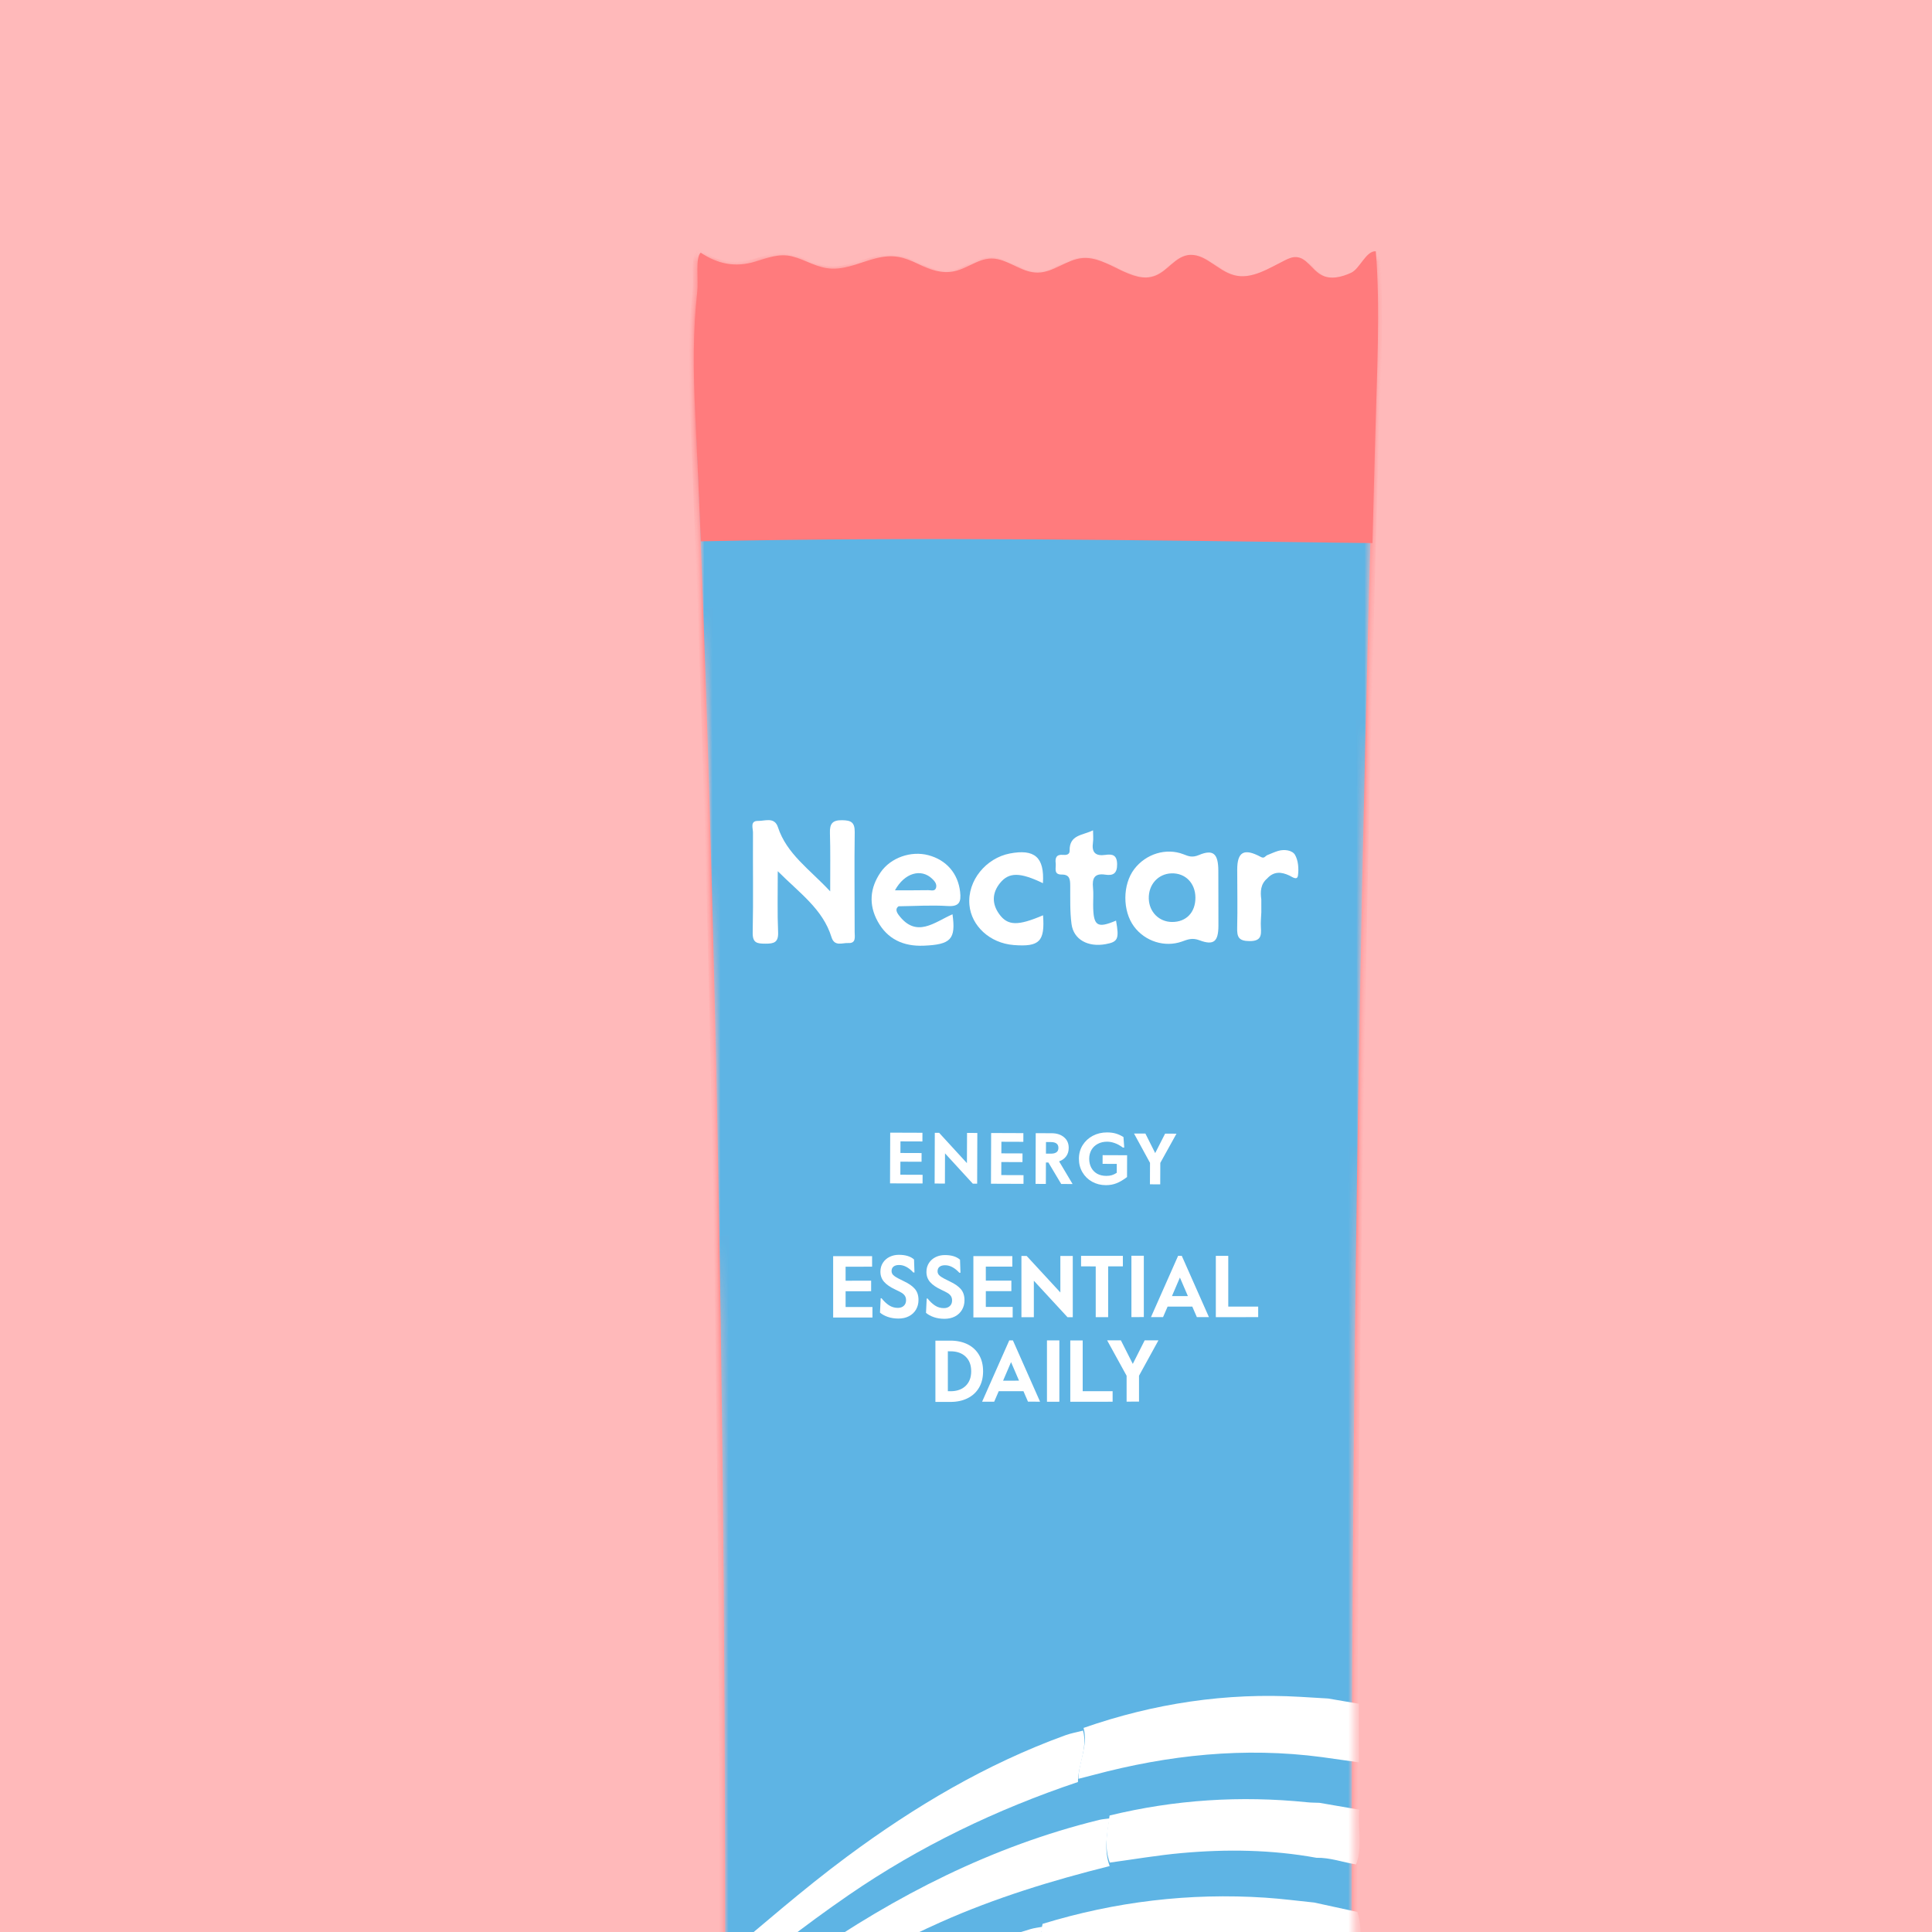 <svg xmlns="http://www.w3.org/2000/svg" fill="none" viewBox="0 0 240 240" height="240" width="240">
<g clip-path="url(#clip0_6008_670)">
<rect fill="#FFB9BA" height="240" width="240"></rect>
<g filter="url(#filter0_d_6008_670)">
<mask height="385" width="87" y="27" x="77" maskUnits="userSpaceOnUse" style="mask-type:luminance" id="mask0_6008_670">
<path fill="white" d="M80.949 343.647C80.989 343.633 81.025 343.613 81.065 343.598C81.043 345.346 81.023 347.152 80.961 349.047C80.962 349.747 80.963 350.448 80.967 351.149C80.967 351.268 80.967 351.385 80.971 351.505C80.839 362.382 80.686 374.768 80.541 385.841C80.49 385.834 80.439 385.839 80.388 385.828C80.362 387.474 80.337 389.124 80.312 390.77C80.37 390.729 80.42 390.681 80.478 390.639C80.451 392.734 80.425 394.774 80.398 396.712C80.321 397.15 80.334 397.602 80.335 398.053C80.338 399.027 80.339 400.002 80.339 400.976C80.292 404.49 80.626 407.362 80.588 409.89C85.367 410.001 89.751 410.674 94.534 410.853C106.636 411.307 118.784 411.105 130.892 410.976C141.662 410.861 152.433 410.676 163.191 410.173C163.047 405.588 162.93 401.001 162.789 396.415C162.792 396.293 162.801 396.17 162.777 396.046C162.757 395.41 162.742 394.773 162.722 394.137C162.749 394.137 162.773 394.138 162.797 394.139C162.798 392.501 162.796 390.863 162.797 389.228C162.722 389.217 162.649 389.209 162.577 389.198C162.507 386.772 162.43 384.349 162.363 381.922C162.484 381.305 162.31 380.643 162.407 380.022C162.374 380.005 162.341 379.989 162.305 379.976C162.286 379.302 162.266 378.629 162.246 377.959C162.511 377.24 162.274 376.448 162.389 375.707C162.318 375.668 162.249 375.63 162.178 375.591C162.11 373.072 162.02 370.554 162.003 368.058C162.001 366.654 161.997 365.252 161.995 363.848C161.941 363.816 161.888 363.787 161.837 363.755C161.811 362.728 161.8 361.701 161.777 360.674C161.845 360.713 161.914 360.749 161.979 360.787C161.972 359.002 161.968 357.213 161.96 355.428C161.858 355.416 161.765 355.38 161.669 355.353C161.641 354.055 161.621 352.758 161.593 351.461C161.581 349.217 161.57 346.974 161.562 344.73C161.525 344.73 161.496 344.713 161.459 344.706C161.321 338.032 161.171 331.36 161.057 324.686C161.084 324.699 161.111 324.715 161.138 324.728C161.021 322.457 161.244 320.168 160.922 317.91C160.812 310.948 160.759 303.983 160.707 297.034C160.698 294.677 160.689 292.323 160.684 289.966C160.654 289.956 160.627 289.944 160.6 289.934C160.579 287.963 160.555 285.996 160.534 284.029C160.576 284.049 160.62 284.068 160.662 284.085C160.654 281.829 160.649 279.573 160.641 277.318C160.578 277.307 160.521 277.278 160.461 277.264C160.253 252.044 160.214 226.821 160.335 201.597C160.459 176.376 160.743 151.153 161.181 125.934C161.619 100.714 162.207 75.499 162.944 50.288C163.148 43.312 163.64 34.57 163.08 27.63C161.872 27.537 161.08 29.784 159.994 30.285C158.806 30.828 157.373 31.169 156.236 30.522C155.113 29.885 154.429 28.374 153.145 28.301C152.657 28.273 152.184 28.473 151.744 28.689C149.697 29.683 147.537 31.112 145.349 30.505C143.283 29.932 141.664 27.62 139.557 27.998C138.008 28.278 137.053 29.925 135.59 30.508C132.605 31.693 129.662 28.035 126.468 28.287C124.511 28.442 122.854 30.055 120.894 30.066C119.062 30.077 117.636 28.759 115.91 28.376C113.775 27.906 112.425 29.448 110.425 29.854C108.875 30.167 107.428 29.62 106.041 28.951C104.128 28.029 102.903 27.656 100.723 28.177C98.91 28.61 97.162 29.492 95.258 29.443C93.379 29.395 91.986 28.341 90.237 27.894C88.63 27.483 87.173 28.054 85.637 28.512C83.05 29.281 80.88 28.752 78.816 27.368C78.131 28.008 78.537 30.756 78.371 32.227C77.803 37.313 77.837 42.061 78.055 47.183C78.285 52.588 78.502 57.992 78.708 63.396C80.348 106.639 81.209 149.907 81.557 193.178C81.734 215.466 81.773 237.754 81.715 260.042C81.484 261.096 81.449 262.149 81.701 263.207C81.697 264.844 81.684 266.482 81.68 268.119C81.631 268.146 81.585 268.175 81.536 268.202C81.539 269.554 81.542 270.909 81.545 272.261C81.585 272.237 81.621 272.217 81.661 272.193C81.654 273.453 81.651 274.71 81.644 275.969C81.614 275.975 81.589 275.989 81.559 275.995C81.56 277.565 81.563 279.132 81.564 280.702C81.582 280.691 81.604 280.682 81.622 280.67C81.612 282.298 81.609 283.93 81.599 285.558C81.519 286.229 81.563 286.912 81.591 287.595C81.588 287.724 81.591 287.856 81.591 287.986C81.596 288.268 81.604 288.548 81.588 288.821C81.575 290.72 81.561 292.615 81.548 294.514C81.547 294.668 81.541 294.818 81.543 294.972C81.525 297.405 81.502 299.835 81.482 302.268C81.195 303.628 81.341 305.048 81.246 306.435C81.317 306.412 81.378 306.38 81.448 306.357C81.436 307.795 81.425 309.233 81.411 310.667C81.359 310.693 81.307 310.72 81.258 310.746C81.264 312.873 81.272 314.999 81.277 317.126C81.305 317.111 81.332 317.096 81.359 317.082C81.343 318.876 81.332 320.667 81.315 322.461C81.268 322.798 81.283 323.148 81.284 323.496C81.284 324.107 81.287 324.722 81.287 325.333C81.26 327.677 81.217 331.369 81.166 335.913C80.777 338.481 81.172 341.081 80.958 343.657L80.949 343.647Z"></path>
</mask>
<g mask="url(#mask0_6008_670)">
<mask fill="white" id="path-2-inside-1_6008_670">
<path d="M80.949 343.647C80.989 343.632 81.025 343.612 81.065 343.598C81.043 345.345 81.023 347.152 80.961 349.046C80.962 349.747 80.963 350.447 80.967 351.148C80.967 351.268 80.968 351.384 80.971 351.504C80.84 362.382 80.686 374.767 80.542 385.841C80.49 385.833 80.439 385.838 80.388 385.827C80.363 387.474 80.337 389.123 80.312 390.769C80.37 390.728 80.42 390.68 80.478 390.639C80.451 392.734 80.425 394.773 80.399 396.711C80.322 397.149 80.335 397.601 80.336 398.053C80.339 399.027 80.339 400.001 80.339 400.975C80.292 404.489 80.626 407.361 80.588 409.889C85.367 410.001 89.752 410.673 94.535 410.852C106.637 411.307 118.786 411.105 130.893 410.975C141.663 410.861 152.435 410.675 163.193 410.173C163.049 405.588 162.932 401 162.791 396.415C162.794 396.292 162.803 396.17 162.779 396.046C162.759 395.41 162.744 394.773 162.723 394.137C162.751 394.137 162.775 394.138 162.799 394.139C162.8 392.501 162.798 390.863 162.799 389.228C162.723 389.217 162.651 389.209 162.579 389.198C162.509 386.772 162.432 384.349 162.365 381.922C162.486 381.305 162.312 380.643 162.409 380.021C162.376 380.005 162.343 379.989 162.307 379.976C162.288 379.302 162.268 378.629 162.248 377.959C162.513 377.24 162.276 376.447 162.391 375.707C162.319 375.668 162.251 375.629 162.179 375.591C162.111 373.072 162.022 370.554 162.005 368.058C162.003 366.654 161.998 365.252 161.997 363.848C161.943 363.816 161.889 363.787 161.839 363.755C161.813 362.728 161.802 361.701 161.779 360.674C161.847 360.713 161.916 360.749 161.981 360.787C161.974 359.002 161.969 357.213 161.962 355.428C161.859 355.416 161.767 355.38 161.671 355.353C161.642 354.055 161.623 352.758 161.594 351.461C161.583 349.217 161.572 346.974 161.563 344.73C161.527 344.73 161.497 344.713 161.461 344.706C161.323 338.032 161.173 331.36 161.059 324.686C161.086 324.699 161.112 324.715 161.139 324.728C161.023 322.457 161.245 320.168 160.923 317.91C160.813 310.948 160.761 303.983 160.708 297.035C160.699 294.677 160.691 292.324 160.685 289.967C160.655 289.957 160.628 289.944 160.602 289.934C160.58 287.963 160.556 285.996 160.535 284.029C160.577 284.049 160.622 284.068 160.664 284.085C160.655 281.829 160.65 279.574 160.642 277.318C160.579 277.307 160.523 277.278 160.463 277.264C160.254 252.044 160.215 226.822 160.336 201.597C160.46 176.376 160.744 151.153 161.181 125.934C161.619 100.715 162.207 75.5 162.944 50.288C163.148 43.312 163.64 34.571 163.08 27.63C161.872 27.538 161.08 29.785 159.993 30.285C158.806 30.829 157.373 31.17 156.236 30.523C155.113 29.885 154.429 28.374 153.145 28.301C152.656 28.273 152.184 28.473 151.744 28.689C149.697 29.684 147.537 31.112 145.348 30.506C143.282 29.933 141.664 27.62 139.557 27.999C138.007 28.278 137.052 29.925 135.589 30.508C132.605 31.694 129.661 28.035 126.467 28.287C124.51 28.442 122.853 30.056 120.893 30.066C119.061 30.077 117.635 28.759 115.909 28.377C113.774 27.907 112.423 29.448 110.424 29.854C108.874 30.167 107.427 29.62 106.039 28.951C104.127 28.029 102.902 27.656 100.722 28.177C98.909 28.61 97.161 29.492 95.257 29.443C93.378 29.395 91.985 28.341 90.236 27.894C88.628 27.483 87.171 28.054 85.636 28.512C83.048 29.281 80.879 28.752 78.815 27.368C78.129 28.008 78.535 30.756 78.369 32.227C77.801 37.313 77.835 42.061 78.054 47.183C78.283 52.587 78.501 57.992 78.706 63.396C80.347 106.638 81.208 149.907 81.556 193.177C81.734 215.465 81.772 237.753 81.715 260.041C81.483 261.096 81.448 262.149 81.7 263.206C81.696 264.844 81.683 266.481 81.679 268.119C81.63 268.145 81.584 268.175 81.535 268.201C81.538 269.553 81.541 270.908 81.544 272.26C81.584 272.237 81.621 272.216 81.661 272.193C81.654 273.452 81.65 274.709 81.644 275.969C81.613 275.974 81.589 275.989 81.558 275.994C81.559 277.564 81.563 279.132 81.564 280.702C81.582 280.69 81.603 280.681 81.622 280.67C81.612 282.298 81.608 283.929 81.599 285.558C81.519 286.229 81.562 286.912 81.591 287.595C81.588 287.724 81.591 287.856 81.59 287.985C81.596 288.268 81.604 288.548 81.588 288.821C81.575 290.719 81.561 292.615 81.548 294.513C81.547 294.667 81.54 294.817 81.543 294.971C81.525 297.404 81.502 299.834 81.481 302.267C81.194 303.627 81.341 305.048 81.246 306.434C81.316 306.411 81.377 306.379 81.448 306.356C81.436 307.794 81.425 309.232 81.411 310.666C81.359 310.693 81.307 310.719 81.258 310.746C81.263 312.872 81.272 314.999 81.277 317.125C81.304 317.11 81.332 317.096 81.359 317.081C81.343 318.875 81.332 320.666 81.315 322.46C81.267 322.797 81.283 323.148 81.284 323.495C81.284 324.107 81.287 324.721 81.287 325.333C81.259 327.676 81.217 331.369 81.166 335.912C80.777 338.48 81.172 341.081 80.958 343.656L80.949 343.647Z"></path>
</mask>
<path mask="url(#path-2-inside-1_6008_670)" stroke-width="0.687" stroke="#FF7B7D" fill="#5EB4E4" d="M80.949 343.647C80.989 343.632 81.025 343.612 81.065 343.598C81.043 345.345 81.023 347.152 80.961 349.046C80.962 349.747 80.963 350.447 80.967 351.148C80.967 351.268 80.968 351.384 80.971 351.504C80.84 362.382 80.686 374.767 80.542 385.841C80.49 385.833 80.439 385.838 80.388 385.827C80.363 387.474 80.337 389.123 80.312 390.769C80.37 390.728 80.42 390.68 80.478 390.639C80.451 392.734 80.425 394.773 80.399 396.711C80.322 397.149 80.335 397.601 80.336 398.053C80.339 399.027 80.339 400.001 80.339 400.975C80.292 404.489 80.626 407.361 80.588 409.889C85.367 410.001 89.752 410.673 94.535 410.852C106.637 411.307 118.786 411.105 130.893 410.975C141.663 410.861 152.435 410.675 163.193 410.173C163.049 405.588 162.932 401 162.791 396.415C162.794 396.292 162.803 396.17 162.779 396.046C162.759 395.41 162.744 394.773 162.723 394.137C162.751 394.137 162.775 394.138 162.799 394.139C162.8 392.501 162.798 390.863 162.799 389.228C162.723 389.217 162.651 389.209 162.579 389.198C162.509 386.772 162.432 384.349 162.365 381.922C162.486 381.305 162.312 380.643 162.409 380.021C162.376 380.005 162.343 379.989 162.307 379.976C162.288 379.302 162.268 378.629 162.248 377.959C162.513 377.24 162.276 376.447 162.391 375.707C162.319 375.668 162.251 375.629 162.179 375.591C162.111 373.072 162.022 370.554 162.005 368.058C162.003 366.654 161.998 365.252 161.997 363.848C161.943 363.816 161.889 363.787 161.839 363.755C161.813 362.728 161.802 361.701 161.779 360.674C161.847 360.713 161.916 360.749 161.981 360.787C161.974 359.002 161.969 357.213 161.962 355.428C161.859 355.416 161.767 355.38 161.671 355.353C161.642 354.055 161.623 352.758 161.594 351.461C161.583 349.217 161.572 346.974 161.563 344.73C161.527 344.73 161.497 344.713 161.461 344.706C161.323 338.032 161.173 331.36 161.059 324.686C161.086 324.699 161.112 324.715 161.139 324.728C161.023 322.457 161.245 320.168 160.923 317.91C160.813 310.948 160.761 303.983 160.708 297.035C160.699 294.677 160.691 292.324 160.685 289.967C160.655 289.957 160.628 289.944 160.602 289.934C160.58 287.963 160.556 285.996 160.535 284.029C160.577 284.049 160.622 284.068 160.664 284.085C160.655 281.829 160.65 279.574 160.642 277.318C160.579 277.307 160.523 277.278 160.463 277.264C160.254 252.044 160.215 226.822 160.336 201.597C160.46 176.376 160.744 151.153 161.181 125.934C161.619 100.715 162.207 75.5 162.944 50.288C163.148 43.312 163.64 34.571 163.08 27.63C161.872 27.538 161.08 29.785 159.993 30.285C158.806 30.829 157.373 31.17 156.236 30.523C155.113 29.885 154.429 28.374 153.145 28.301C152.656 28.273 152.184 28.473 151.744 28.689C149.697 29.684 147.537 31.112 145.348 30.506C143.282 29.933 141.664 27.62 139.557 27.999C138.007 28.278 137.052 29.925 135.589 30.508C132.605 31.694 129.661 28.035 126.467 28.287C124.51 28.442 122.853 30.056 120.893 30.066C119.061 30.077 117.635 28.759 115.909 28.377C113.774 27.907 112.423 29.448 110.424 29.854C108.874 30.167 107.427 29.62 106.039 28.951C104.127 28.029 102.902 27.656 100.722 28.177C98.909 28.61 97.161 29.492 95.257 29.443C93.378 29.395 91.985 28.341 90.236 27.894C88.628 27.483 87.171 28.054 85.636 28.512C83.048 29.281 80.879 28.752 78.815 27.368C78.129 28.008 78.535 30.756 78.369 32.227C77.801 37.313 77.835 42.061 78.054 47.183C78.283 52.587 78.501 57.992 78.706 63.396C80.347 106.638 81.208 149.907 81.556 193.177C81.734 215.465 81.772 237.753 81.715 260.041C81.483 261.096 81.448 262.149 81.7 263.206C81.696 264.844 81.683 266.481 81.679 268.119C81.63 268.145 81.584 268.175 81.535 268.201C81.538 269.553 81.541 270.908 81.544 272.26C81.584 272.237 81.621 272.216 81.661 272.193C81.654 273.452 81.65 274.709 81.644 275.969C81.613 275.974 81.589 275.989 81.558 275.994C81.559 277.564 81.563 279.132 81.564 280.702C81.582 280.69 81.603 280.681 81.622 280.67C81.612 282.298 81.608 283.929 81.599 285.558C81.519 286.229 81.562 286.912 81.591 287.595C81.588 287.724 81.591 287.856 81.59 287.985C81.596 288.268 81.604 288.548 81.588 288.821C81.575 290.719 81.561 292.615 81.548 294.513C81.547 294.667 81.54 294.817 81.543 294.971C81.525 297.404 81.502 299.834 81.481 302.267C81.194 303.627 81.341 305.048 81.246 306.434C81.316 306.411 81.377 306.379 81.448 306.356C81.436 307.794 81.425 309.232 81.411 310.666C81.359 310.693 81.307 310.719 81.258 310.746C81.263 312.872 81.272 314.999 81.277 317.125C81.304 317.11 81.332 317.096 81.359 317.081C81.343 318.875 81.332 320.666 81.315 322.46C81.267 322.797 81.283 323.148 81.284 323.495C81.284 324.107 81.287 324.721 81.287 325.333C81.259 327.676 81.217 331.369 81.166 335.912C80.777 338.48 81.172 341.081 80.958 343.656L80.949 343.647Z"></path>
<path fill="white" d="M129.846 227.81C122.678 229.602 115.638 231.757 108.871 234.77C99.644 238.883 91.141 244.177 83.014 250.108C82.452 250.52 81.857 250.885 81.277 251.273C81.272 249.904 81.264 248.532 81.26 247.164C84.887 244.505 88.465 241.769 92.158 239.198C103.297 231.449 115.236 225.352 128.516 222.082C128.941 221.977 129.387 221.952 129.824 221.89C129.518 223.863 129.118 225.837 129.846 227.807L129.846 227.81Z"></path>
<path fill="white" d="M125.911 217.366C115.789 220.766 106.262 225.341 97.451 231.394C91.947 235.176 86.718 239.298 81.575 243.544C80.806 242.337 81.355 240.996 81.186 239.728C86.508 235.312 91.693 230.728 97.259 226.606C105.626 220.407 114.503 215.132 124.338 211.563C125.049 211.304 125.806 211.174 126.54 210.982C127.139 213.192 125.926 215.218 125.905 217.366L125.911 217.366Z"></path>
<path fill="white" d="M125.968 216.968C125.986 214.841 127.202 212.835 126.605 210.647C135.33 207.606 144.301 206.239 153.56 206.79C154.701 206.859 155.845 206.927 156.986 206.995C158.258 207.212 159.53 207.429 160.803 207.646C160.804 210.073 160.809 212.496 160.811 214.923C159.278 214.706 157.744 214.491 156.208 214.274C146.58 213 137.14 214.001 127.817 216.495C127.202 216.661 126.584 216.811 125.965 216.971L125.968 216.968Z"></path>
<path fill="white" d="M121.515 234.989C130.529 232.226 139.75 231.115 149.178 231.735C151.206 231.867 153.224 232.135 155.247 232.339C157.035 232.727 158.823 233.115 160.61 233.505C161.359 235.682 160.791 237.937 161.007 240.145C147.841 236.137 134.666 236.856 121.488 240.067C121.722 238.375 121.096 236.679 121.515 234.989Z"></path>
<path fill="white" d="M129.862 227.38C129.132 225.433 129.533 223.481 129.838 221.53C137.921 219.56 146.107 219.038 154.387 219.884C154.89 219.936 155.4 219.931 155.907 219.953C157.558 220.239 159.213 220.522 160.865 220.808C160.641 223.069 161.297 225.382 160.465 227.606C158.819 227.344 157.23 226.743 155.533 226.781C149.977 225.769 144.374 225.69 138.772 226.196C135.791 226.464 132.834 226.976 129.865 227.377L129.862 227.38Z"></path>
<path fill="white" d="M121.496 235.351C121.078 237.065 121.702 238.785 121.468 240.501C115.472 242.366 109.525 244.348 103.795 246.955C96.442 250.3 89.442 254.251 82.658 258.604C82.231 258.876 81.783 259.115 81.347 259.368C81.343 257.972 81.339 256.576 81.335 255.181C85.978 252.183 90.532 249.043 95.369 246.346C103.227 241.966 111.362 238.224 120.011 235.641C120.493 235.498 121 235.445 121.496 235.351Z"></path>
<path fill="white" d="M95.13 106.735C95.126 103.909 95.167 101.688 95.098 99.469C95.063 98.336 95.398 97.873 96.602 97.889C97.7 97.903 98.192 98.13 98.176 99.369C98.116 103.506 98.173 107.644 98.168 111.782C98.169 112.373 98.38 113.205 97.363 113.148C96.631 113.108 95.664 113.624 95.291 112.418C94.218 108.943 91.343 106.954 88.616 104.223C88.621 107.027 88.554 109.413 88.659 111.789C88.715 113.073 88.151 113.233 87.081 113.226C86.055 113.218 85.475 113.163 85.503 111.835C85.59 107.698 85.512 103.561 85.538 99.422C85.542 98.887 85.141 97.955 86.18 97.976C87.032 97.992 88.21 97.453 88.639 98.759C89.731 102.082 92.532 103.949 95.133 106.732L95.13 106.735Z"></path>
<path fill="white" d="M143.353 107.57C143.354 108.711 143.362 109.855 143.357 110.996C143.35 112.925 142.813 113.486 141.012 112.806C140.088 112.458 139.543 112.707 138.82 112.963C136.696 113.718 134.252 112.945 132.879 111.105C131.426 109.159 131.436 105.887 132.902 103.962C134.353 102.058 136.872 101.292 139.006 102.118C139.642 102.364 140.086 102.571 140.946 102.211C142.741 101.457 143.334 102.087 143.345 104.145C143.35 105.286 143.351 106.43 143.353 107.57ZM140.499 107.499C140.487 105.704 139.255 104.448 137.55 104.49C135.875 104.532 134.656 105.882 134.706 107.636C134.755 109.294 135.982 110.522 137.597 110.531C139.36 110.54 140.51 109.337 140.499 107.499Z"></path>
<path fill="white" d="M103.621 109.645C105.836 112.618 108.095 110.542 110.323 109.575C110.76 112.685 110.12 113.341 106.735 113.477C104.23 113.579 102.237 112.671 101.024 110.449C99.89 108.379 100.057 106.291 101.403 104.347C102.655 102.538 105.161 101.667 107.31 102.231C109.574 102.826 111.012 104.512 111.269 106.791C111.406 108 111.206 108.647 109.719 108.55C107.697 108.421 105.659 108.557 103.627 108.581C103.276 108.82 103.274 109.175 103.621 109.645ZM103.176 106.596C104.711 106.593 106.014 106.606 107.318 106.581C107.655 106.575 108.143 106.771 108.281 106.276C108.409 105.811 108.1 105.445 107.771 105.14C106.424 103.875 104.379 104.406 103.176 106.596Z"></path>
<path fill="white" d="M121.557 105.713C118.737 104.35 117.341 104.329 116.24 105.678C115.237 106.905 115.197 108.257 116.117 109.539C117.18 111.022 118.457 111.03 121.571 109.7C121.813 112.952 121.129 113.645 117.932 113.396C114.95 113.165 112.661 111.005 112.427 108.424C112.147 105.36 114.522 102.59 117.433 102.026C120.507 101.432 121.761 102.472 121.557 105.71L121.557 105.713Z"></path>
<path fill="white" d="M127.781 99.143C127.781 99.756 127.837 100.205 127.774 100.636C127.59 101.885 128.072 102.379 129.323 102.197C130.145 102.078 130.752 102.176 130.772 103.336C130.791 104.523 130.266 104.801 129.291 104.653C127.964 104.45 127.652 105.104 127.778 106.279C127.852 106.971 127.791 107.678 127.795 108.377C127.807 111.039 128.274 111.364 130.637 110.362C131.049 112.642 130.884 113.012 129.323 113.29C127.146 113.678 125.372 112.718 125.11 110.797C124.897 109.231 124.962 107.625 124.947 106.033C124.939 105.269 124.906 104.631 123.888 104.641C122.824 104.65 123.214 103.795 123.143 103.242C123.056 102.577 123.226 102.115 124.041 102.195C124.427 102.232 124.886 102.183 124.874 101.674C124.827 99.673 126.494 99.79 127.784 99.143L127.781 99.143Z"></path>
<path fill="white" d="M149.369 102.252C149.841 102.065 150.301 101.844 150.787 101.7C151.571 101.469 152.538 101.626 152.869 102.19C153.278 102.887 153.35 103.912 153.24 104.749C153.15 105.418 152.533 104.939 152.178 104.767C151.173 104.291 150.238 104.223 149.419 105.121C148.589 105.826 148.55 106.757 148.684 107.732C148.686 108.256 148.685 108.783 148.687 109.307C148.665 109.938 148.591 110.57 148.633 111.197C148.704 112.259 148.626 112.919 147.198 112.906C145.84 112.895 145.658 112.36 145.687 111.23C145.745 108.832 145.693 106.431 145.692 104.028C145.694 101.809 146.542 101.332 148.62 102.45C149.047 102.678 149.143 102.387 149.372 102.249L149.369 102.252Z"></path>
<path fill="white" d="M102.584 136.702L106.589 136.716L106.586 137.796L103.859 137.787L103.854 139.227L106.482 139.236L106.479 140.316L103.851 140.307L103.845 141.927L106.608 141.937L106.605 143.017L102.564 143.002L102.584 136.702ZM108.124 136.722L108.664 136.724L112.116 140.489L112.129 136.736L113.407 136.741L113.386 143.041L112.846 143.039L109.393 139.274L109.381 143.027L108.103 143.022L108.124 136.722ZM115.122 136.747L119.127 136.762L119.124 137.842L116.397 137.832L116.392 139.272L119.02 139.281L119.016 140.361L116.388 140.352L116.383 141.972L119.146 141.982L119.143 143.062L115.102 143.047L115.122 136.747ZM120.661 136.767L122.65 136.774C123.274 136.777 123.781 136.94 124.17 137.266C124.565 137.591 124.761 138.036 124.759 138.6C124.758 139.008 124.652 139.356 124.441 139.643C124.23 139.93 123.938 140.139 123.566 140.27L125.24 143.084L123.827 143.079L122.234 140.409L121.928 140.408L121.919 143.072L120.641 143.067L120.661 136.767ZM122.534 139.312C123.164 139.314 123.48 139.075 123.481 138.595C123.483 138.115 123.169 137.874 122.539 137.872L121.936 137.87L121.931 139.31L122.534 139.312ZM129.373 143.225C128.743 143.223 128.173 143.079 127.664 142.796C127.155 142.512 126.754 142.12 126.462 141.621C126.17 141.122 126.024 140.561 126.026 139.937C126.028 139.313 126.183 138.752 126.491 138.255C126.805 137.758 127.226 137.37 127.755 137.09C128.29 136.81 128.881 136.671 129.529 136.673C129.949 136.675 130.318 136.724 130.636 136.821C130.959 136.918 131.268 137.061 131.561 137.248L131.656 138.553L131.485 138.552C131.132 138.293 130.796 138.109 130.479 138C130.161 137.885 129.846 137.826 129.534 137.825C129.09 137.824 128.7 137.915 128.363 138.1C128.027 138.279 127.765 138.53 127.578 138.853C127.397 139.177 127.306 139.539 127.304 139.941C127.303 140.349 127.386 140.716 127.553 141.04C127.72 141.359 127.962 141.612 128.279 141.799C128.603 141.98 128.986 142.071 129.43 142.073C129.688 142.074 129.917 142.045 130.115 141.985C130.313 141.926 130.517 141.828 130.728 141.691L130.731 140.584L128.967 140.577L128.971 139.497L132.013 139.508L132.004 142.217C131.541 142.57 131.105 142.826 130.697 142.987C130.294 143.147 129.853 143.227 129.373 143.225ZM134.859 140.455L132.873 136.811L134.286 136.816L135.502 139.242L136.734 136.825L138.147 136.83L136.137 140.459L136.128 143.123L134.85 143.119L134.859 140.455Z"></path>
</g>
<path fill="#FF7B7D" d="M78.356 47.172C78.601 52.53 78.834 57.887 79.056 63.247C106.886 62.663 133.365 63.104 162.495 63.465C162.618 58.156 162.716 55.159 162.852 49.846C163.03 42.877 163.489 34.143 162.907 27.214C161.705 27.127 160.925 29.376 159.845 29.881C158.665 30.431 157.24 30.779 156.106 30.138C154.986 29.507 154.3 28.004 153.022 27.935C152.536 27.909 152.066 28.111 151.629 28.329C149.595 29.334 147.45 30.771 145.27 30.176C143.209 29.618 141.593 27.313 139.494 27.702C137.953 27.989 137.009 29.639 135.555 30.229C132.589 31.428 129.646 27.789 126.468 28.057C124.521 28.222 122.877 29.842 120.928 29.863C119.107 29.883 117.68 28.574 115.961 28.201C113.835 27.742 112.496 29.288 110.508 29.704C108.966 30.025 107.52 29.485 106.14 28.825C104.234 27.913 103.013 27.547 100.845 28.079C99.043 28.52 97.306 29.411 95.411 29.372C93.541 29.333 92.151 28.288 90.409 27.849C88.807 27.448 87.359 28.025 85.832 28.491C83.26 29.272 81.099 28.754 79.04 27.383C78.36 28.025 78.774 30.768 78.614 32.238C78.066 37.321 78.117 42.064 78.353 47.179L78.356 47.172Z"></path>
<path fill="white" d="M95.497 152.047L100.335 152.046L100.335 153.353L97.043 153.355L97.043 155.095L100.216 155.093L100.216 156.4L97.044 156.401L97.043 158.36L100.378 158.359L100.379 159.665L95.498 159.665L95.497 152.05L95.497 152.047Z"></path>
<path fill="white" d="M102.287 159.59C101.894 159.453 101.569 159.274 101.315 159.057L101.402 157.272L101.509 157.274C101.799 157.643 102.107 157.933 102.434 158.148C102.761 158.361 103.127 158.47 103.533 158.47C103.837 158.47 104.084 158.386 104.272 158.215C104.46 158.043 104.554 157.812 104.554 157.513C104.552 157.295 104.504 157.113 104.402 156.963C104.301 156.813 104.162 156.687 103.983 156.582C103.804 156.477 103.546 156.346 103.206 156.185C102.597 155.901 102.14 155.587 101.831 155.24C101.522 154.892 101.368 154.468 101.369 153.967C101.369 153.545 101.475 153.176 101.684 152.857C101.894 152.539 102.172 152.295 102.522 152.128C102.87 151.96 103.246 151.878 103.652 151.878C104.484 151.876 105.116 152.071 105.544 152.455L105.599 154.076L105.458 154.073C104.884 153.453 104.295 153.142 103.687 153.142C103.398 153.142 103.169 153.205 103.004 153.334C102.839 153.459 102.755 153.651 102.753 153.903C102.754 154.137 102.863 154.336 103.084 154.5C103.305 154.668 103.709 154.889 104.296 155.165C104.889 155.442 105.34 155.756 105.643 156.106C105.945 156.457 106.099 156.915 106.099 157.481C106.099 157.93 105.995 158.33 105.788 158.683C105.581 159.035 105.29 159.309 104.914 159.504C104.539 159.699 104.104 159.797 103.609 159.796C103.124 159.795 102.683 159.728 102.29 159.59L102.287 159.59Z"></path>
<path fill="white" d="M108.004 159.621C107.61 159.484 107.286 159.305 107.032 159.087L107.119 157.303L107.226 157.305C107.516 157.674 107.823 157.963 108.151 158.179C108.478 158.395 108.841 158.501 109.249 158.5C109.553 158.501 109.801 158.417 109.989 158.245C110.177 158.074 110.27 157.842 110.27 157.544C110.272 157.326 110.22 157.143 110.119 156.994C110.018 156.844 109.879 156.718 109.7 156.613C109.521 156.508 109.263 156.376 108.922 156.215C108.314 155.932 107.854 155.618 107.548 155.271C107.239 154.923 107.085 154.498 107.086 153.997C107.086 153.576 107.192 153.206 107.401 152.888C107.61 152.569 107.889 152.326 108.236 152.158C108.584 151.99 108.96 151.909 109.365 151.908C110.198 151.907 110.829 152.102 111.257 152.486L111.313 154.107L111.171 154.104C110.598 153.483 110.008 153.173 109.4 153.173C109.112 153.173 108.883 153.235 108.715 153.364C108.549 153.49 108.465 153.682 108.466 153.934C108.468 154.168 108.577 154.367 108.798 154.531C109.019 154.699 109.422 154.919 110.009 155.196C110.602 155.473 111.053 155.786 111.356 156.137C111.659 156.488 111.812 156.946 111.813 157.512C111.813 157.961 111.709 158.361 111.502 158.713C111.295 159.066 111.004 159.339 110.628 159.535C110.253 159.73 109.817 159.828 109.323 159.827C108.838 159.826 108.397 159.758 108.004 159.621Z"></path>
<path fill="white" d="M112.917 152.036L117.755 152.036L117.755 153.342L114.462 153.344L114.463 155.084L117.636 155.083L117.636 156.39L114.463 156.391L114.462 158.349L117.798 158.348L117.798 159.655L112.918 159.654L112.917 152.039L112.917 152.036Z"></path>
<path fill="white" d="M118.885 152.018L119.536 152.019L123.722 156.554L123.721 152.021L125.263 152.019L125.264 159.632L124.613 159.631L120.428 155.096L120.428 159.63L118.886 159.631L118.885 152.018Z"></path>
<path fill="white" d="M128.117 153.316L126.293 153.314L126.292 152.008L131.486 152.009L131.487 153.315L129.659 153.314L129.66 159.622L128.115 159.624L128.114 153.316L128.117 153.316Z"></path>
<path fill="white" d="M132.551 151.995L134.089 151.994L134.09 159.612L132.549 159.614L132.548 151.995L132.551 151.995Z"></path>
<path fill="white" d="M138.347 152.003L138.805 152.004L142.177 159.616L140.677 159.615L140.111 158.31L137.044 158.31L136.48 159.614L134.98 159.613L138.35 152L138.347 152.003ZM139.564 157.004L138.573 154.7L137.585 157.006L139.564 157.004Z"></path>
<path fill="white" d="M143.038 152.005L144.58 152.004L144.58 158.312L148.297 158.312L148.297 159.619L143.035 159.62L143.035 152.005L143.038 152.005Z"></path>
<path fill="white" d="M108.199 162.539L110.07 162.538C110.866 162.539 111.573 162.689 112.184 162.988C112.795 163.289 113.271 163.727 113.613 164.299C113.954 164.872 114.124 165.555 114.123 166.345C114.122 167.135 113.954 167.817 113.613 168.391C113.273 168.965 112.797 169.4 112.185 169.701C111.574 170.002 110.867 170.153 110.071 170.152L108.2 170.153L108.199 162.539ZM110.071 168.824C110.867 168.825 111.498 168.602 111.956 168.159C112.417 167.717 112.645 167.11 112.645 166.342C112.646 165.573 112.416 164.969 111.955 164.526C111.494 164.083 110.866 163.864 110.07 163.863L109.745 163.862L109.746 168.82L110.071 168.821L110.071 168.824Z"></path>
<path fill="white" d="M117.371 162.509L117.828 162.51L121.2 170.122L119.701 170.121L119.135 168.816L116.068 168.816L115.503 170.123L114.003 170.122L117.374 162.509L117.371 162.509ZM118.587 167.51L117.597 165.206L116.608 167.512L118.587 167.51Z"></path>
<path fill="white" d="M122.06 162.511L123.598 162.51L123.599 170.128L122.058 170.13L122.057 162.511L122.06 162.511Z"></path>
<path fill="white" d="M124.954 162.515L126.496 162.513L126.496 168.821L130.213 168.822L130.214 170.128L124.955 170.129L124.954 162.515Z"></path>
<path fill="white" d="M131.948 166.897L129.533 162.504L131.241 162.503L132.719 165.429L134.196 162.503L135.905 162.502L133.493 166.896L133.494 170.114L131.951 170.116L131.951 166.897L131.948 166.897Z"></path>
</g>
</g>
<defs>
<filter color-interpolation-filters="sRGB" filterUnits="userSpaceOnUse" height="399.873" width="95.097" y="27.211" x="77.908" id="filter0_d_6008_670">
<feFlood result="BackgroundImageFix" flood-opacity="0"></feFlood>
<feColorMatrix result="hardAlpha" values="0 0 0 0 0 0 0 0 0 0 0 0 0 0 0 0 0 0 127 0" type="matrix" in="SourceAlpha"></feColorMatrix>
<feOffset dy="4" dx="8"></feOffset>
<feComposite operator="out" in2="hardAlpha"></feComposite>
<feColorMatrix values="0 0 0 0 0 0 0 0 0 0 0 0 0 0 0 0 0 0 0.18 0" type="matrix"></feColorMatrix>
<feBlend result="effect1_dropShadow_6008_670" in2="BackgroundImageFix" mode="normal"></feBlend>
<feBlend result="shape" in2="effect1_dropShadow_6008_670" in="SourceGraphic" mode="normal"></feBlend>
</filter>
<clipPath id="clip0_6008_670">
<rect fill="white" height="240" width="240"></rect>
</clipPath>
</defs>
</svg>
